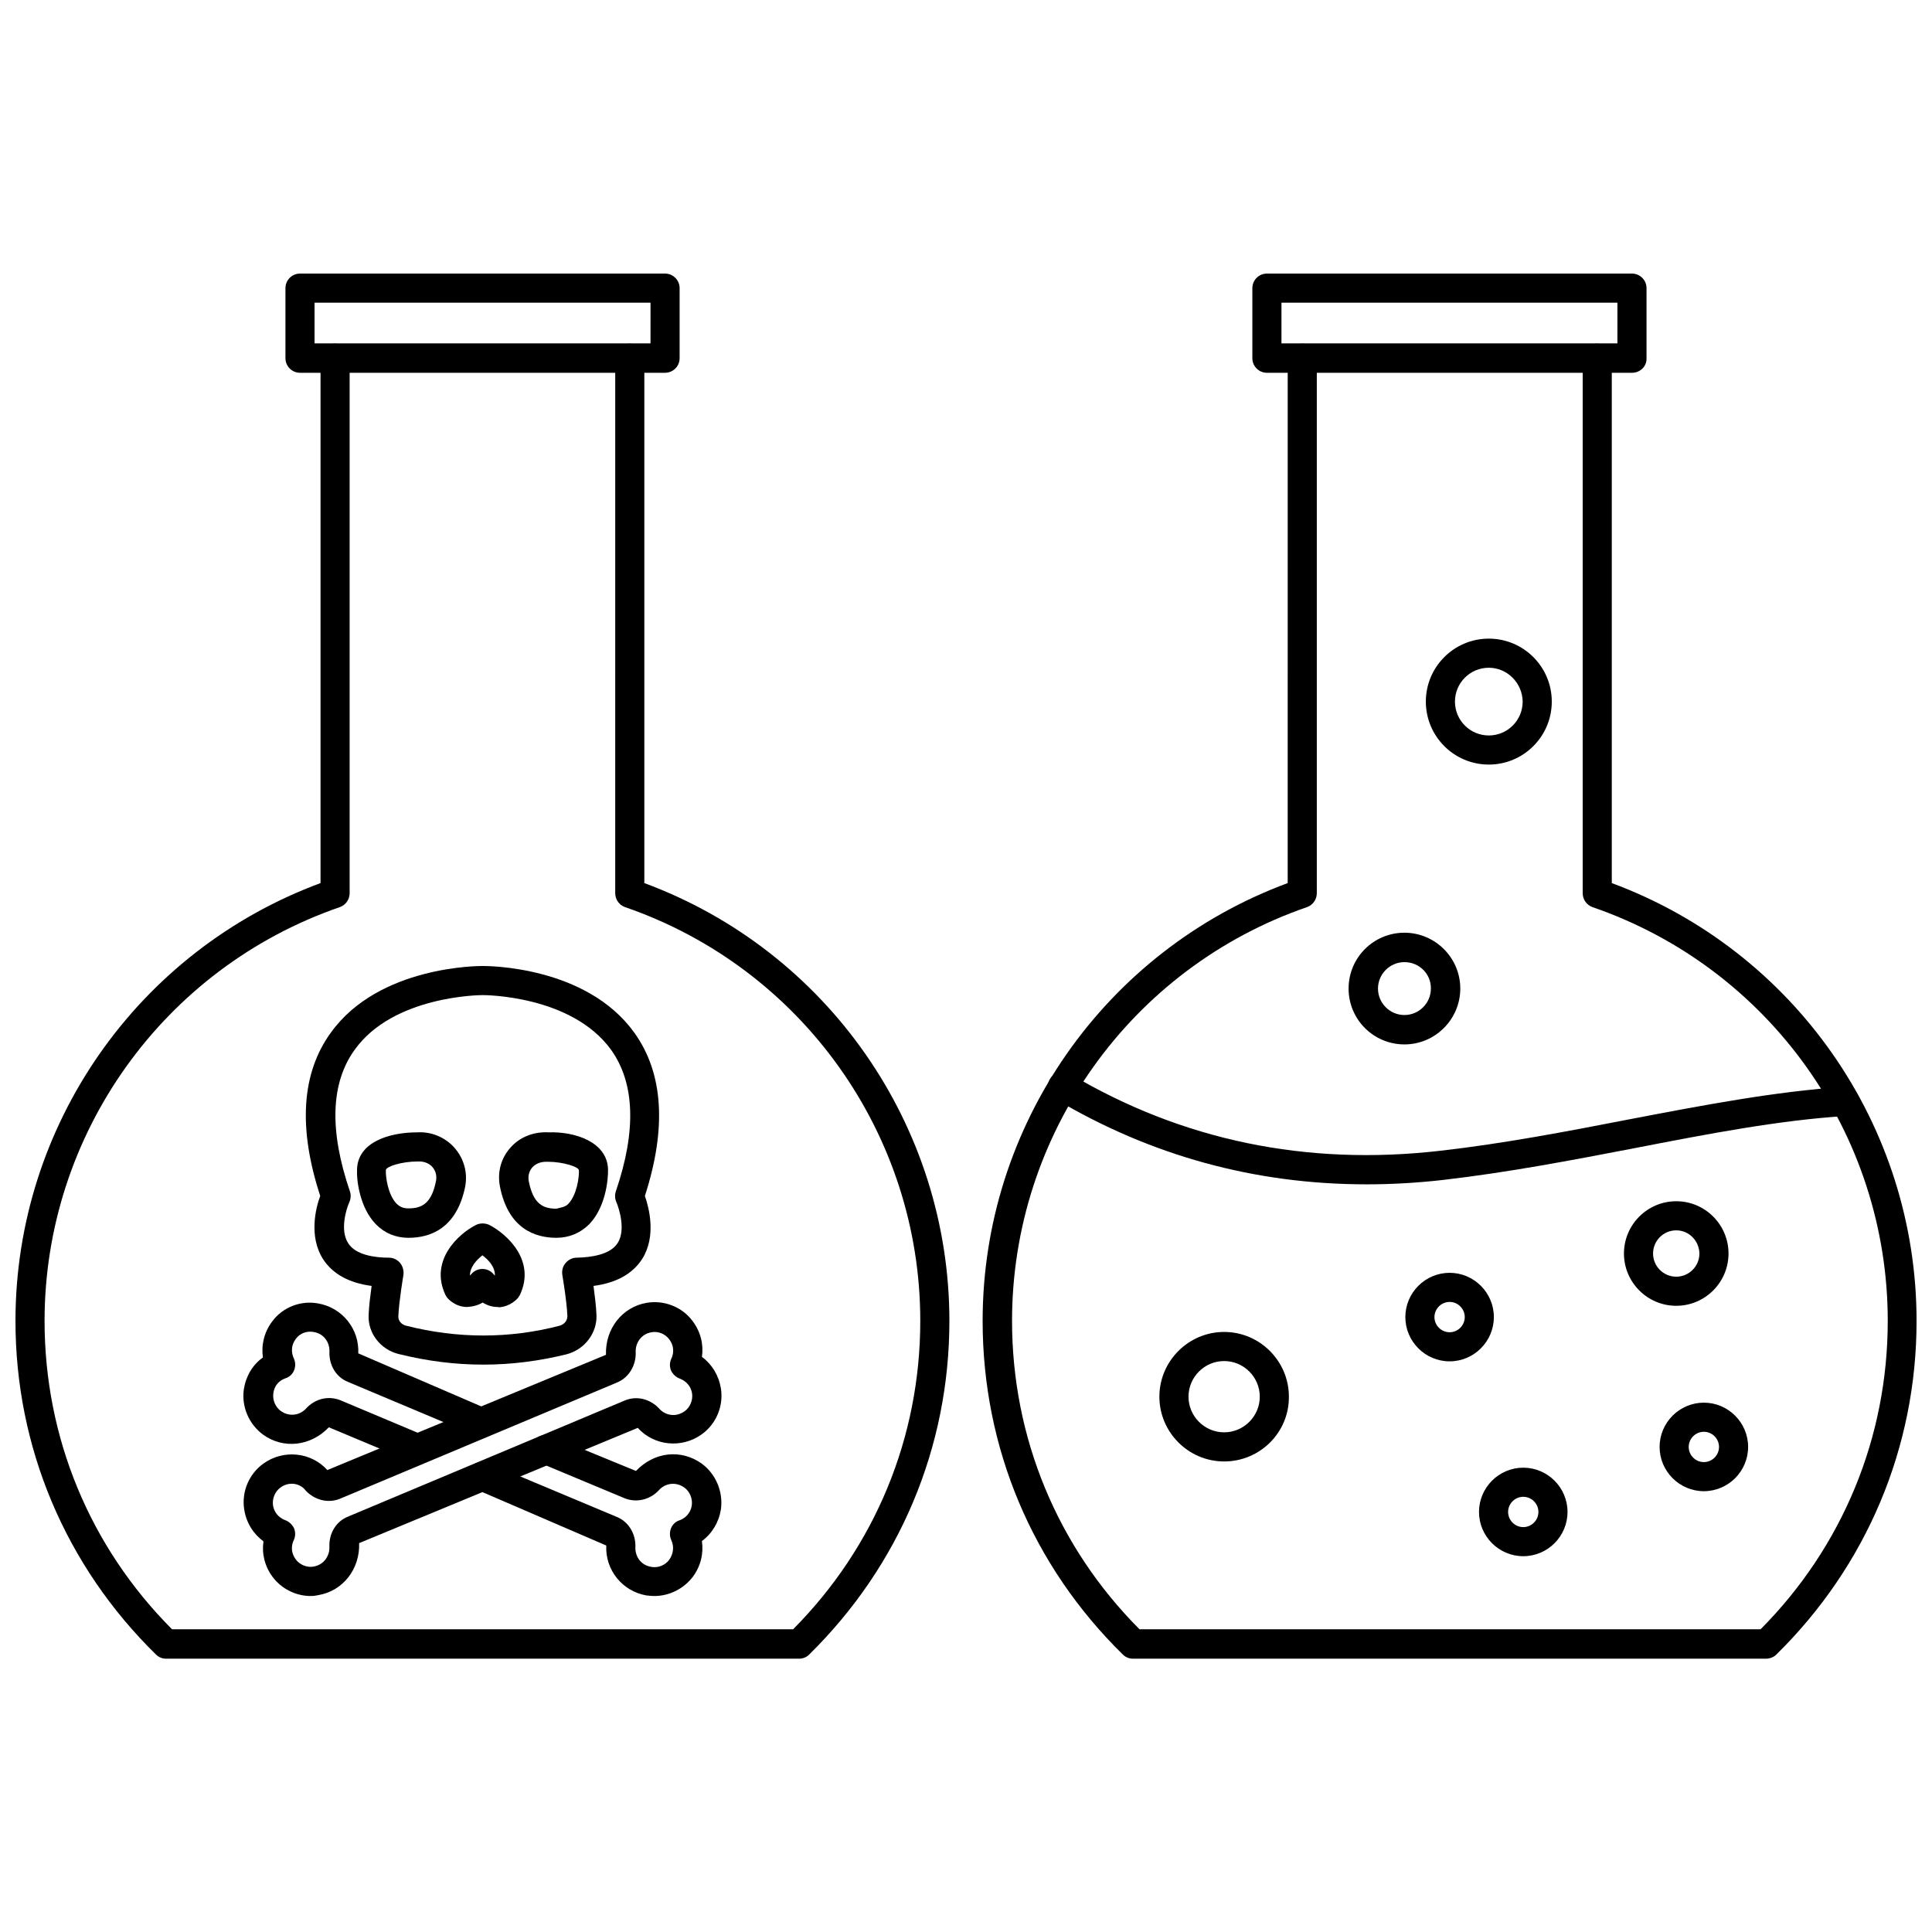 <?xml version="1.0" encoding="UTF-8"?>
<!-- Uploaded to: SVG Repo, www.svgrepo.com, Generator: SVG Repo Mixer Tools -->
<svg width="800px" height="800px" version="1.1" viewBox="144 144 512 512" xmlns="http://www.w3.org/2000/svg">
 <defs>
  <clipPath id="b">
   <path d="m404 235h247.9v349h-247.9z"/>
  </clipPath>
  <clipPath id="a">
   <path d="m148.09 235h247.91v349h-247.91z"/>
  </clipPath>
 </defs>
 <path d="m576.49 242.79h-96.746c-2.125 0-3.856-1.73-3.856-3.856v-18.578c0-2.125 1.73-3.856 3.856-3.856h96.746c2.125 0 3.856 1.73 3.856 3.856v18.578c0.082 2.125-1.648 3.856-3.856 3.856zm-92.891-7.793h89.031l0.004-10.785h-89.035z"/>
 <path d="m272.08 505.64c-7.477 0-14.957-0.945-22.516-2.832-4.723-1.18-8.109-5.512-7.871-10.312 0.078-2.363 0.473-5.352 0.789-7.715-6.062-0.789-10.391-3.227-12.91-7.164-3.777-5.984-1.891-13.539-0.707-16.688-5.902-18.027-4.961-32.59 2.832-43.297 12.754-17.711 39.281-17.633 40.227-17.633 1.102 0 27.395-0.078 40.148 17.633 7.715 10.707 8.66 25.27 2.832 43.297 1.102 3.148 3.07 10.707-0.707 16.688-2.519 3.938-6.848 6.375-12.91 7.164 0.316 2.441 0.707 5.434 0.789 7.793 0.156 4.723-3.148 9.055-7.871 10.312-7.324 1.809-14.648 2.754-22.125 2.754zm-0.156-97.926c-0.707 0-23.695 0.156-33.93 14.484-6.375 8.816-6.769 21.41-1.258 37.551 0.316 0.945 0.234 1.969-0.156 2.832-0.867 1.891-2.519 7.477-0.316 10.863 1.969 3.148 7.008 3.856 10.863 3.856 1.102 0 2.203 0.551 2.914 1.418 0.707 0.867 1.023 2.047 0.867 3.148 0 0.078-1.18 6.926-1.34 10.941-0.078 1.18 0.789 2.203 2.047 2.519 13.699 3.465 27.395 3.465 40.699 0 1.18-0.316 2.047-1.34 2.047-2.519-0.156-4.094-1.34-10.863-1.34-10.941-0.156-1.102 0.078-2.281 0.867-3.148 0.707-0.867 1.812-1.418 2.914-1.418 3.856-0.078 8.895-0.789 10.863-3.856 2.203-3.387 0.473-8.973-0.316-10.863-0.395-0.867-0.473-1.891-0.156-2.832 5.512-16.137 5.039-28.734-1.258-37.551-10.555-14.566-33.855-14.484-34.012-14.484z"/>
 <path d="m275.93 490.37c-1.418 0-2.754-0.395-4.016-1.18-1.34 0.789-2.754 1.102-4.25 1.18-3.07-0.078-4.879-2.125-5.195-2.519-0.156-0.234-0.316-0.473-0.473-0.789-4.172-9.055 3.465-16.059 8.109-18.422 1.102-0.551 2.441-0.551 3.621 0 4.644 2.441 12.281 9.367 8.109 18.422-0.156 0.234-0.316 0.551-0.473 0.789-0.316 0.395-2.125 2.441-5.195 2.598-0.156-0.078-0.156-0.078-0.238-0.078zm2.285-4.961m-6.375-8.738c-1.496 1.18-3.305 3.07-3.305 5.352l0.395-0.395c0.707-0.867 1.812-1.34 2.914-1.34 1.102 0 2.203 0.473 2.914 1.34 0.156 0.156 0.234 0.316 0.395 0.395 0.07-2.359-1.82-4.25-3.312-5.352z"/>
 <path d="m291.44 472.03c-5.59 0-12.754-2.363-14.957-13.617-0.707-3.699 0.234-7.398 2.754-10.234 2.519-2.914 6.297-4.328 10.234-4.094 6.848-0.234 15.43 2.519 15.664 9.762 0.078 3.148-0.789 10.234-4.961 14.562-2.356 2.363-5.348 3.621-8.734 3.621zm-2.676-20.152c-1.574 0-2.832 0.551-3.699 1.496-0.867 1.023-1.18 2.281-0.945 3.621 1.18 6.062 3.777 7.32 7.32 7.32 1.18-0.316 2.281-0.395 3.148-1.258 2.281-2.363 2.914-7.086 2.832-8.895 0-0.945-4.25-2.281-8.188-2.281-0.152-0.004-0.309-0.004-0.469-0.004z"/>
 <path d="m252.24 472.03c-3.387 0-6.375-1.258-8.66-3.621-4.172-4.328-5.117-11.414-4.961-14.562 0.234-7.242 8.66-9.762 15.902-9.762h0.078c3.621-0.234 7.398 1.258 9.918 4.172 2.441 2.832 3.465 6.535 2.754 10.234-2.281 11.176-9.363 13.539-15.031 13.539zm2.91-20.23h-0.395c-4.328 0-8.422 1.34-8.5 2.281-0.078 1.812 0.551 6.535 2.832 8.895 0.867 0.867 1.812 1.258 3.148 1.258 3.543 0 6.141-1.258 7.32-7.32 0.234-1.34-0.078-2.598-0.945-3.621-0.785-0.941-2.121-1.492-3.461-1.492z"/>
 <path d="m317.42 566.96c-0.707 0-1.418-0.078-2.125-0.156-6.375-1.102-10.941-6.769-10.629-13.227l-34.32-14.801c-1.969-0.867-2.914-3.07-2.047-5.039 0.789-1.969 3.148-2.914 5.039-2.047l34.164 14.328c3.07 1.258 5.039 4.488 4.879 8.031-0.078 2.203 1.258 4.723 4.25 5.195 1.73 0.316 3.621-0.395 4.723-1.891 1.102-1.574 1.34-3.465 0.551-5.195-0.473-1.023-0.473-2.125-0.078-3.148s1.258-1.812 2.281-2.125c1.73-0.629 2.992-2.125 3.227-4.016 0.234-1.73-0.551-3.621-1.969-4.644-2.441-1.73-5.195-1.023-6.691 0.629-2.363 2.598-5.984 3.465-9.133 2.203l-22.434-9.367c-1.969-0.789-2.914-3.07-2.047-5.039 0.789-1.969 3.07-2.914 5.039-2.047l22.438 9.215c4.879-5.117 11.965-5.824 17.398-1.969 3.777 2.754 5.746 7.477 5.117 12.121-0.551 3.465-2.363 6.453-5.039 8.422 0.473 3.305-0.316 6.691-2.441 9.523-2.438 3.152-6.219 5.043-10.152 5.043z"/>
 <path d="m255 531.93c-0.551 0-1.023-0.078-1.496-0.316l-22.355-9.367c-4.801 5.039-12.043 5.824-17.398 1.969-3.777-2.754-5.824-7.477-5.117-12.121 0.551-3.465 2.363-6.453 5.039-8.344-0.473-3.305 0.316-6.691 2.441-9.523 2.754-3.777 7.559-5.668 12.203-4.801 6.375 1.102 10.941 6.769 10.629 13.227l34.32 14.801c1.969 0.789 2.914 3.07 2.047 5.039-0.789 1.969-3.07 2.914-5.039 2.047l-34.086-14.336c-3.148-1.258-5.039-4.488-4.879-8.031 0.078-2.203-1.258-4.723-4.25-5.195-1.812-0.316-3.621 0.395-4.644 1.812-1.652 2.203-0.945 4.328-0.551 5.195 0.473 1.023 0.473 2.125 0.078 3.148-0.395 1.023-1.258 1.812-2.281 2.125-1.812 0.629-2.992 2.047-3.227 4.016-0.234 1.73 0.551 3.621 1.969 4.644 2.441 1.73 5.195 1.023 6.691-0.629 2.441-2.676 5.984-3.465 9.133-2.203l22.277 9.367c1.418 0.551 2.519 1.969 2.519 3.621-0.086 2.125-1.82 3.856-4.023 3.856z"/>
 <path d="m226.34 566.96c-3.938 0-7.715-1.891-10.078-5.039-2.125-2.832-2.914-6.219-2.441-9.445-2.75-2.047-4.562-4.961-5.113-8.504-0.707-4.644 1.258-9.367 5.117-12.121 5.273-3.777 12.594-3.07 16.926 1.73l73.84-30.543c-0.234-6.926 4.328-12.676 10.785-13.777 4.644-0.789 9.445 1.102 12.203 4.879 2.125 2.832 2.914 6.219 2.441 9.445 2.676 1.969 4.488 4.961 5.039 8.422 0.707 4.644-1.258 9.367-5.117 12.121-5.273 3.777-12.594 3.07-16.926-1.73l-73.84 30.543c0.234 6.926-4.328 12.676-10.785 13.777-0.711 0.164-1.34 0.242-2.051 0.242zm-5.035-29.758c-0.945 0-2.047 0.316-2.992 1.023-1.418 1.023-2.203 2.914-1.969 4.644 0.395 2.676 2.441 3.699 3.305 4.016 1.023 0.395 1.812 1.18 2.281 2.125 0.395 1.023 0.395 2.125-0.078 3.148-0.395 0.789-1.102 2.914 0.551 5.117 1.023 1.418 2.992 2.203 4.644 1.891 2.914-0.473 4.328-2.992 4.25-5.195-0.156-3.543 1.73-6.769 4.879-8.031l73.367-30.781c3.148-1.34 6.769-0.473 9.211 2.203 1.496 1.652 4.25 2.363 6.691 0.629 1.418-1.023 2.203-2.914 1.969-4.644-0.395-2.676-2.441-3.699-3.305-4.016-1.023-0.395-1.812-1.18-2.281-2.125-0.395-1.023-0.395-2.125 0.078-3.148 0.395-0.789 1.102-2.914-0.551-5.117-1.023-1.418-2.914-2.203-4.644-1.891-2.914 0.473-4.328 2.992-4.25 5.195 0.156 3.543-1.73 6.769-4.879 8.109l-73.367 30.781c-3.148 1.34-6.769 0.473-9.211-2.125-0.867-1.18-2.285-1.809-3.699-1.809z"/>
 <path d="m320.25 242.79h-96.746c-2.125 0-3.856-1.73-3.856-3.856v-18.578c0-2.125 1.73-3.856 3.856-3.856h96.746c2.125 0 3.856 1.73 3.856 3.856v18.578c0.004 2.125-1.73 3.856-3.856 3.856zm-92.891-7.793h89.031l0.004-10.785h-89.035z"/>
 <g clip-path="url(#b)">
  <path d="m611.99 583.57h-167.75c-1.023 0-1.969-0.395-2.676-1.102-24.008-23.539-37.156-54.867-37.156-88.402 0-51.797 32.355-98.086 80.844-116.04l0.004-139.1c0-2.125 1.73-3.856 3.856-3.856s3.856 1.73 3.856 3.856v141.77c0 1.652-1.023 3.148-2.598 3.699-46.762 16.137-78.168 60.223-78.168 109.66 0 30.859 11.965 59.828 33.77 81.711h164.61c21.727-21.883 33.691-50.852 33.691-81.711 0-49.438-31.41-93.52-78.246-109.66-1.574-0.551-2.598-2.047-2.598-3.699v-141.77c0-2.125 1.73-3.856 3.856-3.856s3.856 1.73 3.856 3.856v139.1c48.418 17.949 80.77 64.234 80.77 116.04 0 33.535-13.227 64.867-37.156 88.402-0.707 0.707-1.73 1.102-2.754 1.102z"/>
 </g>
 <g clip-path="url(#a)">
  <path d="m355.76 583.57h-167.75c-1.023 0-1.969-0.395-2.676-1.102-24.008-23.539-37.234-54.949-37.234-88.402 0-51.797 32.355-98.086 80.844-116.04v-139.1c0-2.125 1.73-3.856 3.856-3.856s3.856 1.73 3.856 3.856v141.77c0 1.652-1.023 3.148-2.598 3.699-46.762 16.137-78.246 60.223-78.246 109.66 0 30.859 11.965 59.828 33.77 81.711h164.61c21.727-21.883 33.691-50.852 33.691-81.711 0-49.438-31.41-93.52-78.246-109.66-1.574-0.551-2.598-2.047-2.598-3.699l0.004-141.77c0-2.125 1.73-3.856 3.856-3.856s3.856 1.73 3.856 3.856v139.1c48.492 17.949 80.844 64.234 80.844 116.04 0 33.535-13.227 64.867-37.156 88.402-0.703 0.707-1.648 1.102-2.672 1.102z"/>
 </g>
 <path d="m506.11 457.86c-29.441 0-57.152-7.559-82.5-22.672-1.812-1.102-2.441-3.465-1.34-5.273 1.102-1.812 3.465-2.441 5.273-1.34 29.676 17.633 62.66 24.48 98.164 20.387 16.688-1.891 33.535-5.117 49.75-8.266 20.152-3.856 39.125-7.477 57.23-8.66 2.047-0.156 3.938 1.496 4.094 3.621s-1.496 4.016-3.621 4.094c-17.633 1.102-36.449 4.723-56.285 8.582-16.375 3.148-33.297 6.375-50.301 8.344-6.848 0.789-13.695 1.184-20.465 1.184z"/>
 <path d="m588.22 490.05c-7.637 0-13.855-6.219-13.855-13.855s6.219-13.855 13.855-13.855 13.855 6.219 13.855 13.855-6.219 13.855-13.855 13.855zm0-19.996c-3.387 0-6.141 2.754-6.141 6.141s2.754 6.141 6.141 6.141 6.141-2.754 6.141-6.141c-0.078-3.383-2.754-6.141-6.141-6.141z"/>
 <path d="m468.41 531.3c-9.445 0-17.16-7.715-17.16-17.16 0-9.445 7.715-17.16 17.16-17.16s17.16 7.715 17.16 17.16c0.078 9.445-7.637 17.16-17.16 17.16zm0-26.609c-5.195 0-9.445 4.25-9.445 9.445s4.25 9.445 9.445 9.445 9.445-4.25 9.445-9.445c0-5.191-4.25-9.445-9.445-9.445z"/>
 <path d="m547.68 556.41c-6.453 0-11.73-5.273-11.73-11.73 0-6.453 5.273-11.73 11.73-11.73 6.453 0 11.73 5.273 11.73 11.73 0 6.457-5.273 11.73-11.73 11.73zm0-15.742c-2.203 0-4.016 1.812-4.016 4.016s1.812 4.016 4.016 4.016 4.016-1.812 4.016-4.016c0-2.207-1.809-4.016-4.016-4.016z"/>
 <path d="m528.16 504.77c-6.453 0-11.73-5.273-11.73-11.73 0-6.453 5.273-11.73 11.73-11.73 6.453 0 11.73 5.273 11.73 11.73-0.004 6.457-5.277 11.73-11.73 11.73zm0-15.742c-2.203 0-4.016 1.812-4.016 4.016s1.812 4.016 4.016 4.016 4.016-1.812 4.016-4.016c-0.004-2.207-1.812-4.016-4.016-4.016z"/>
 <path d="m595.54 539.18c-6.453 0-11.73-5.273-11.73-11.73 0-6.453 5.273-11.73 11.73-11.73 6.453 0 11.73 5.273 11.73 11.73 0 6.457-5.273 11.73-11.73 11.73zm0-15.742c-2.203 0-4.016 1.812-4.016 4.016s1.812 4.016 4.016 4.016c2.203 0 4.016-1.812 4.016-4.016 0-2.207-1.812-4.016-4.016-4.016z"/>
 <path d="m516.19 420.78c-8.188 0-14.801-6.613-14.801-14.801s6.613-14.801 14.801-14.801c8.109 0 14.801 6.613 14.801 14.801-0.004 8.109-6.617 14.801-14.801 14.801zm0-21.805c-3.856 0-7.008 3.148-7.008 7.008 0 3.856 3.148 7.008 7.008 7.008 3.856 0 7.008-3.148 7.008-7.008 0.074-3.859-3.074-7.008-7.008-7.008z"/>
 <path d="m538.55 346.62c-9.211 0-16.688-7.477-16.688-16.688s7.477-16.688 16.688-16.688 16.688 7.477 16.688 16.688-7.477 16.688-16.688 16.688zm0-25.66c-4.961 0-8.973 4.016-8.973 8.973 0 4.961 4.016 8.973 8.973 8.973 4.961 0 8.973-4.016 8.973-8.973-0.078-4.961-4.094-8.973-8.973-8.973z"/>
</svg>